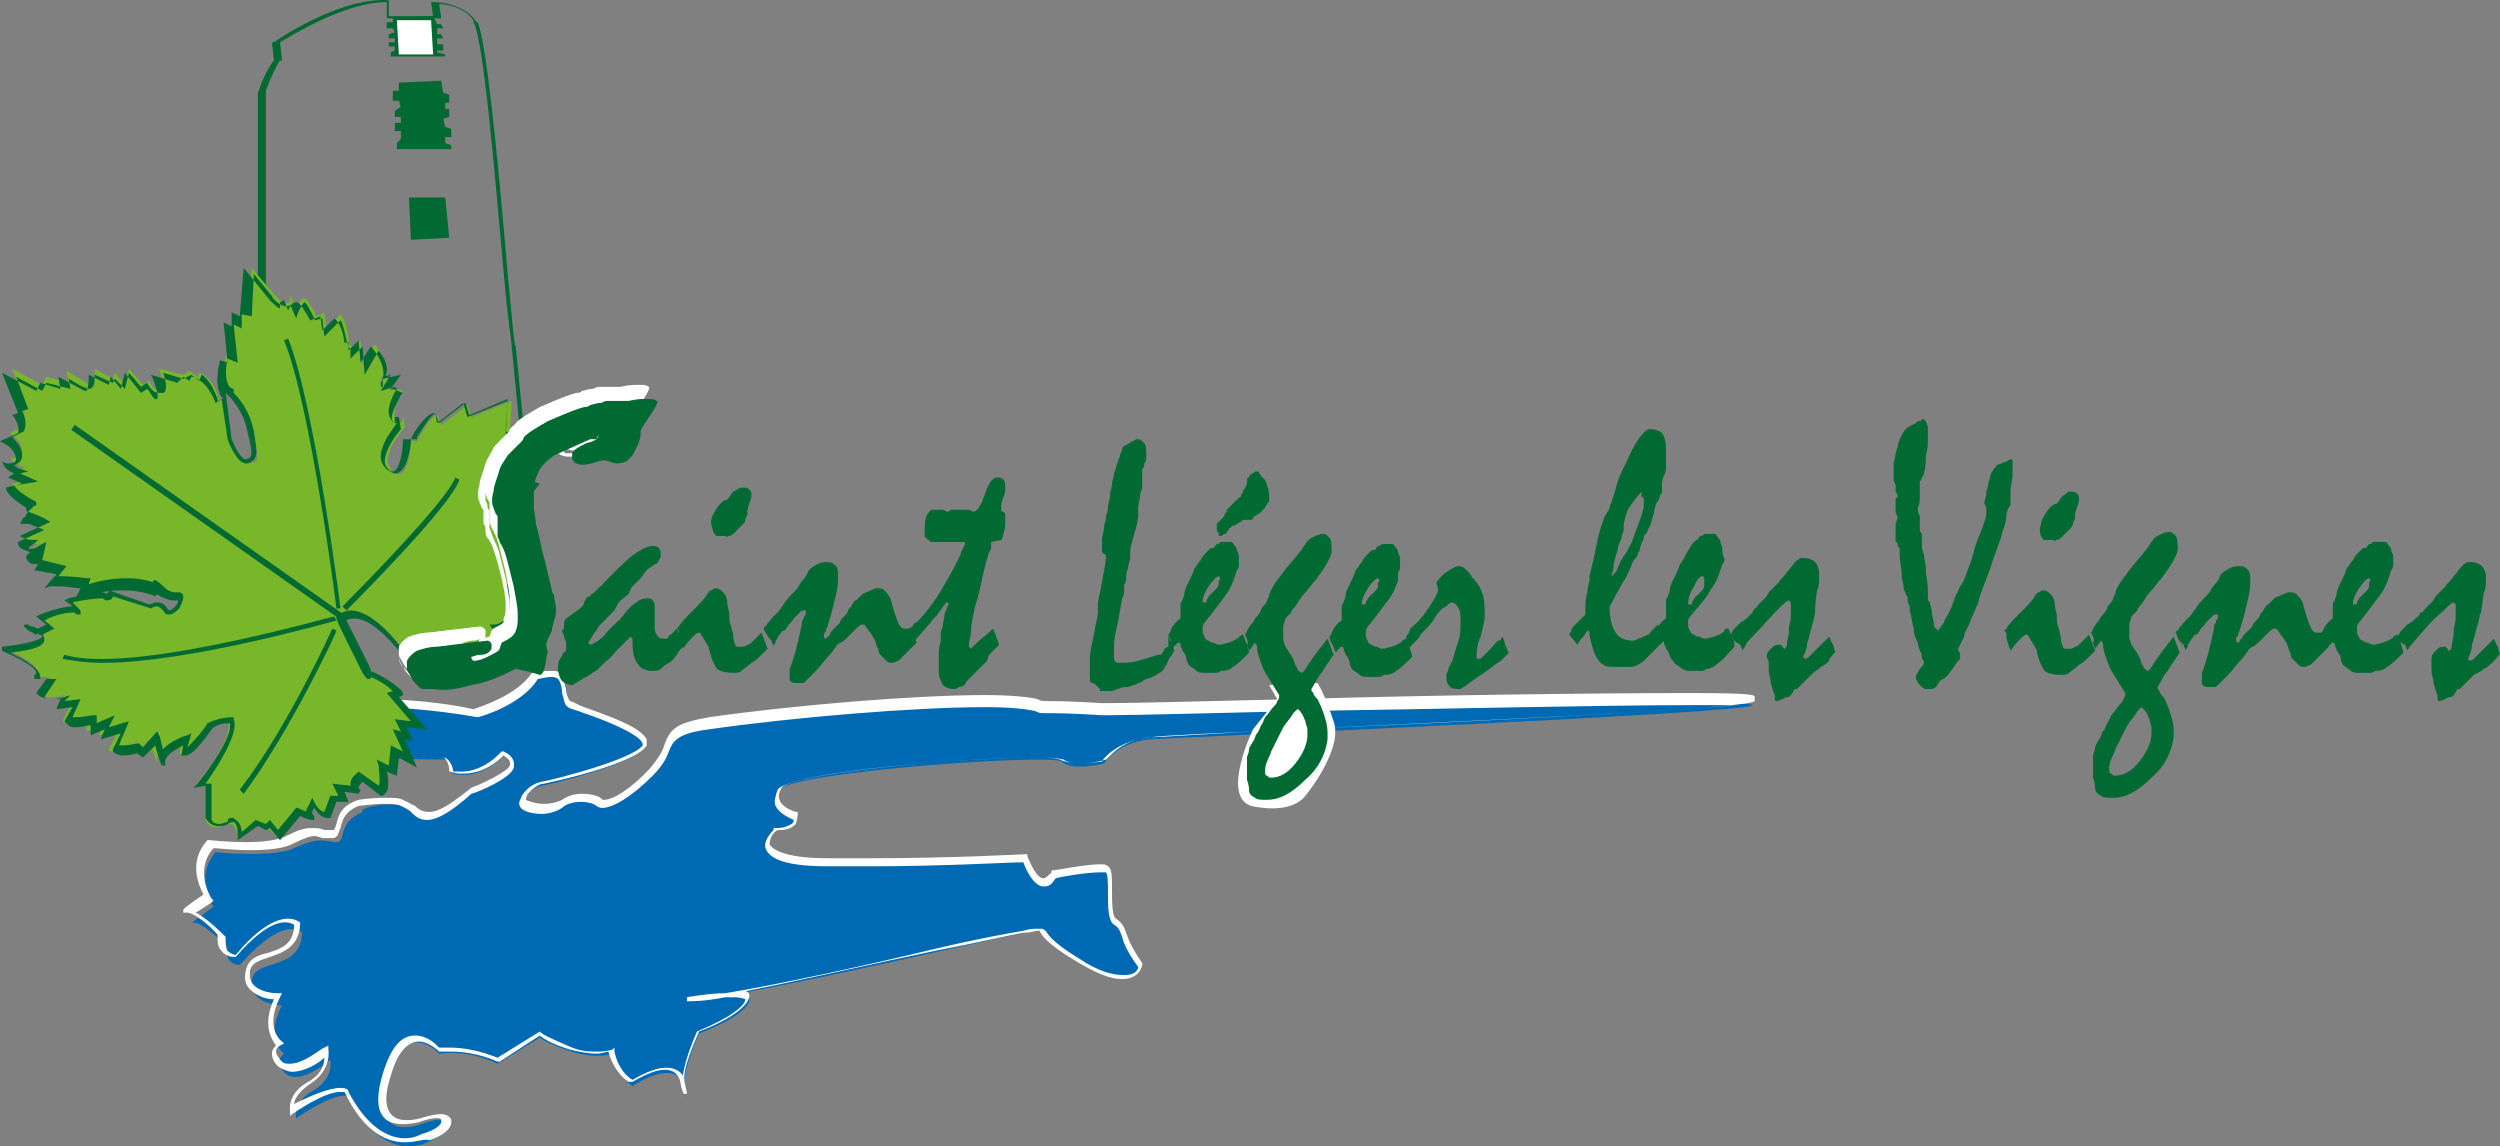 <svg xmlns="http://www.w3.org/2000/svg" id="picto" viewBox="0 0 124.1 56.909" width="124.1" height="56.909">
  <rect x="0" y="0" width="124.1" height="56.909" fill="#808080" stroke="none"/>
  <style id="style13337">
    .st0{fill:#0069B3;} .st1{fill:#FFFFFF;} .st2{fill:#006A32;} .st3{fill:#78B72A;} .st4{fill:#1D1D1B;} .st5{fill:none;stroke:#1D1D1B;stroke-width:0.25;}
  </style>
  <g id="g13433">
    <g id="g13343">
      <path class="st0" d="M20 40.003c.8.2.8 1.6 3.4-.6 0 0 1.9-.8 2-1.2.1-.5-.4-.7-.4-.7l-.1.1c-.3.3-1.3 1.1-2.4.8 0 0-.1-.7-.4-.7-.3 0-5.2 0-5.2-.5s1.9-1.2 1.9-1.2-.1-1 0-1 2.5 0 4.9.5c0 0 2.2-.6 3-1.9 0 0 .9-.3 1.2 0 .3.3.2 1.2.4 1.4.3.2 3.4 1 3.7 1.9.3.8-4.5 2-5.1 2.1-.6.1-1.1.8-1 1 .1.2 1.3.5 1.9 0 .6-.5 1.6-.3 1.9 0 .2.3 1.3-.1 2.7-1.5 1.3-1.4.3-2 2.9-2.4 5.6-.8 14.6-1.4 16.2-.9.4.1 0 0 3.3.2 1.6.1 32.2-.8 32.2-.4s-28.4 1.6-30 1.7c-1.6.2-2.2 1.2-2.2 1.2s-1.6.4-2.1-.1c-.5-.4-13.4.5-14 1.4-.6.9.7 1.4.7 1.4s.1.6-.8.6h-.1s-2 1.5 2.6 1.6c4.6.1 9.8-.1 9.8-.1s.7 2.1 1.4.8c0 0 2.3-.4 2.6-.3.3.2 0 2.3.4 2.6.5.3.3.9 1.3 2.2 0 0-.2 1.5-3.1-.3s-.8-1.7-2.6-1.4c-1.8.3-15.1 3.5-16.7 3.3 0 0 3-.4 3 0s-.7 1-2.5 1.7c0 0-.9 1.9-.7 2.8.2.8 0 .1 0 .1s0-1.9-2.6-.3c0 0-.7-.4-1-1.6 0 0-.7.3-2-.1s-1.6-.7-1.6-.7l-2.1 1.3s-1.3-.7-2.9-.5c0 0-1.7-1.9-2.6 1.3-.9 3.2 1.7 2.2 1.7 2.2s1.2-.5 1.3 0c.1.5-1 .9-1 .9s-2.1 1.2-3.8-2.2c0 0-.3-.6-2.7 1 0 0-.2-.8.9-1.4 1-.6.8-1.5.8-1.5s-1.5 1.3-2.2.7c-.7-.6-.1-1-.1-1s-1-.7-.1-2.4c0 0-1.6 0-1.5-1.2.1-1.2 2.4-.4 2.5-2.4 0 0-.8-1-3.1 1.6 0 0-.8 0-.6-.9 0 0-1.3-1.3-1.7-1.2-.4.2 1-.8 1-.8s-1-1.4.1-2.7c0 0 2.8.3 3.9-.2s1.3-.4 2-.3c.7.1 0-.9 1.4-1.5-.2-.2 1.1-.5 2-.3z" id="path13339" fill="#0069b3"/>
      <path class="st1" d="M20.1 56.703c-.8 0-2-.4-3-2.5h-.2c-.3 0-.9.1-2.4 1.1l-.1.1v-.2s-.2-.9.9-1.5c.7-.4.8-.9.8-1.2-.3.3-1 .7-1.6.7-.2 0-.4-.1-.6-.2-.3-.2-.4-.5-.4-.7 0-.2.1-.3.2-.4-.2-.3-.7-1-.1-2.3-.3 0-.8-.1-1.2-.5-.2-.2-.3-.5-.2-.9.1-.6.6-.8 1.1-.9.6-.2 1.3-.4 1.3-1.4-.2-.1-1-.6-2.9 1.6h-.1s-.4 0-.6-.3c-.2-.2-.2-.4-.2-.8-.4-.5-1.2-1.1-1.5-1.1h-.2v-.1c0-.1 0-.1 1-.8-.2-.4-.8-1.6.2-2.7h.1s.9.1 1.8.1 1.6-.1 2-.3c.6-.3.9-.4 1.3-.4.2 0 .4 0 .6.1h.4c.1 0 .1 0 .2-.3.1-.4.2-.9 1.1-1.2 0 0 .6-.1 1.3-.1.4 0 .7 0 .9.1l.6.3c.2.2.4.3.7.3.5 0 1.1-.4 2.1-1.2.8-.3 1.9-.9 1.9-1.1.1-.3-.2-.4-.3-.5-.3.3-1 .9-2 .9-.2 0-.4 0-.6-.1h-.1v-.1c0-.3-.2-.6-.3-.6h-.1c-5.2 0-5.3-.5-5.3-.6 0-.6 1.4-1.2 1.9-1.3-.1-.9 0-1 0-1h.1c.3 0 2.6 0 4.9.5.3-.1 2.2-.7 2.9-1.8 0 0 .5-.1.9-.1.2 0 .4 0 .5.1.2.2.2.5.3.8 0 .2.1.5.2.6.1 0 .4.2.7.3 1.4.5 2.8 1 3.1 1.6v.3c-.5.9-4.6 1.8-5.1 1.9-.3 0-.6.3-.8.5-.1.2-.1.3-.1.3s.4.2.9.2c.4 0 .7-.1.9-.2.3-.2.6-.3 1-.3s.9.1 1 .3h.1c.4 0 1.3-.5 2.3-1.6.4-.5.6-.8.7-1.2.3-.7.5-1 2.2-1.3 4.2-.6 10.2-1.1 13.7-1.1 1.3 0 2.2.1 2.6.2.2.1.2.1.5.1s1.1 0 2.7.1h.4c1.2 0 4.9-.1 9.2-.2 6.7-.2 15.1-.3 19.6-.3 3.2 0 3.2.1 3.2.2v.2c-.3.3-7.9.7-22.8 1.4-3.8.2-6.7.3-7.2.4-1.5.1-2.1 1.1-2.2 1.1 0 0-.6.2-1.3.2-.4 0-.8-.1-1-.2 0 0-.2-.1-1.2-.1-3.8 0-12.1.8-12.6 1.5-.1.2-.2.4-.1.6.1.4.8.6.8.6h.1v.1s0 .2-.1.5c-.2.2-.4.3-.8.3h-.1c-.2.1-.4.4-.4.7.1.2.6.7 2.9.7h2.2c3.9 0 7.6-.2 7.6-.2h.1v.1c.2.5.5 1.1.8 1.1.1 0 .3-.2.4-.3v-.1h.1c.1 0 1.6-.3 2.3-.3.2 0 .3 0 .4.1.2.1.2.5.2 1.2 0 .5 0 1.3.2 1.4.3.2.4.4.5.7.1.3.3.8.8 1.5v.1s-.1.7-1 .7c-.6 0-1.3-.3-2.3-.9-1.5-.9-1.7-1.3-1.8-1.5h-.1c-.1 0-.3.1-.7.1-.6.1-2.3.5-4.4.9-2.9.6-6.8 1.5-9.4 2 .1 0 .2.1.2.2 0 .5-.9 1.2-2.5 1.8-.1.3-.9 1.9-.7 2.6.1.4.1.5.1.5H34c-.1 0-.1-.1-.2-.4 0 0 0-.8-.8-.8-.4 0-.9.2-1.6.6h-.2s-.7-.4-1-1.5c-.1 0-.3.1-.6.1-.4 0-.9-.1-1.3-.2-1-.3-1.4-.6-1.5-.7l-2 1.3h-.1s-1-.5-2.3-.5h-.6s-.5-.5-1-.5c-.6 0-1.1.6-1.4 1.7-.3.9-.3 1.5 0 1.9.2.2.4.3.8.3s.7-.1.7-.1.6-.2 1-.2c.3 0 .5.2.5.3.1.6-1 1-1.1 1-.2-.1-.6.1-1.2.1zm-3.2-2.7c.3 0 .4.1.4.2 1 1.9 2.1 2.3 2.8 2.3.5 0 .8-.2.8-.2.4-.1 1.1-.4 1-.7 0 0 0-.1-.2-.1-.4 0-.9.2-.9.2s-.4.1-.8.1-.8-.1-1-.4c-.3-.4-.3-1.1 0-2.1.4-1.3.9-1.9 1.6-1.9.6 0 1 .4 1.2.6h.5c1.2 0 2.1.4 2.4.5l2.1-1.3.1.1s.3.2 1.5.7c.5.2.9.2 1.3.2s.7-.1.7-.1l.1-.1v.2c.2.9.7 1.3.9 1.4.7-.4 1.2-.6 1.7-.6.4 0 .7.2.8.4.1-.9.7-2.2.7-2.2 1.7-.7 2.4-1.3 2.4-1.6 0 0-.2-.1-.6-.1H36c-1 .2-1.6.2-1.9.2v-.2s1.1-.2 1.9-.2c2.5-.4 7.1-1.4 10.4-2.2 2.1-.5 3.8-.8 4.4-.9.3-.1.5-.1.7-.1h.2c.1 0 .2.1.2.1.1.1.2.5 1.7 1.4.9.6 1.6.8 2.2.8.6 0 .7-.3.7-.4-.5-.7-.7-1.1-.8-1.5-.1-.3-.2-.5-.4-.6-.3-.2-.3-.9-.3-1.6 0-.4 0-.9-.1-1h-.3c-.6 0-1.9.2-2.2.3-.2.3-.3.4-.6.4-.5 0-.9-.9-1-1.2-.6 0-4 .2-7.5.2h-2.2c-1.9 0-2.9-.3-3.1-.9-.1-.4.3-.8.4-.9v-.1h.2c.3 0 .5-.1.7-.2.1-.1.1-.1.1-.2-.2-.1-.7-.3-.9-.7-.1-.2 0-.5.1-.8.6-.9 9.6-1.6 12.8-1.6 1.2 0 1.3.1 1.4.1.1.1.4.2.8.2.5 0 1-.1 1.1-.1.1-.2.8-1 2.3-1.2.5 0 3.3-.2 7.2-.4 7.3-.3 18.9-.9 21.9-1.2h-2.2c-4.4 0-12.8.2-19.6.3-4.4.1-8 .2-9.2.2h-.4c-1.6-.1-2.3-.1-2.7-.1-.4 0-.4 0-.6-.1-.4-.1-1.2-.2-2.5-.2-3.5 0-9.5.5-13.7 1.1-1.6.2-1.8.6-2 1.1-.1.3-.3.7-.8 1.2-1.1 1.1-2 1.6-2.5 1.6-.2 0-.3-.1-.3-.1-.1-.1-.4-.2-.8-.2-.3 0-.7.1-.9.3-.3.2-.7.3-1 .3-.4 0-1-.1-1.1-.4-.1-.2.1-.4.1-.5.2-.3.5-.6 1-.7.6-.1 4.5-1.1 5-1.8v-.1c-.2-.5-2-1.2-2.9-1.5-.5-.2-.7-.2-.8-.3-.2-.1-.2-.4-.3-.7 0-.3-.1-.6-.2-.7 0 0-.1-.1-.3-.1-.3 0-.6.1-.7.1-.8 1.3-2.9 1.9-3 1.9-2.2-.4-4.4-.5-4.8-.5v1h-.1c-.9.3-1.8.8-1.8 1.1.1.2 1.7.4 5 .4.3 0 .5.5.5.7h.4c.9 0 1.6-.6 1.8-.8l.1-.1.1-.1h.1c.2.1.6.3.5.8-.1.5-1.7 1.2-2.1 1.3-1 .9-1.7 1.3-2.2 1.3-.4 0-.6-.2-.8-.4-.1-.1-.3-.2-.5-.3-.2-.1-.5-.1-.8-.1-.6 0-1.2.1-1.3.1-.7.3-.8.7-.9 1.1-.1.2-.1.5-.4.5h-.4c-.2 0-.3-.1-.5-.1s-.5.1-1.1.4c-.4.2-1.1.3-2.1.3-.8 0-1.6-.1-1.8-.1-1 1.1-.1 2.5-.1 2.5l.1.1-.1.1c-.3.2-.6.4-.8.5.5.2 1.4 1.1 1.5 1.2v.1c0 .3 0 .5.1.6.1.1.3.2.4.2 1-1.2 1.9-1.8 2.6-1.8.4 0 .6.2.6.2 0 1.2-.9 1.5-1.5 1.7-.6.2-.9.3-1 .7 0 .3 0 .5.2.7.4.4 1.1.4 1.2.4h.2l-.1.2c-.8 1.6.1 2.2.1 2.2l.1.1-.2.1s-.2.1-.2.3c0 .1.1.3.3.5.1.1.2.1.4.1.7 0 1.6-.8 1.7-.8l.2-.1v.2s.2 1-.9 1.7c-.6.4-.8.8-.8 1 1-.5 1.8-.8 2.3-.8z" id="path13341" fill="#fff"/>
    </g>
    <path class="st1" d="M63 34.003l.4.7-1.2 1.5s-1.6 3.3-.1 3.8c0 0 1.9.5 2.7-.5 0 0 1.9-2.3 1.4-3.7-.5-1.5-.8-1.9-.8-1.9z" id="path13345" fill="#fff"/>
    <path class="st2" d="M13.1 33.203h-.3v-28.6c.4-1.1.7-1.5.8-1.6l-.1-.9h.1c.1-.1 3.2-2.2 5.6-2.1h.1v.8h2.2l-.1-.7h.1c.1 0 1.4 0 2.1.9 0 0 0 .1.1.1.4.7 1 6.5 1.5 12.5.2 1.9.3 3.5.4 3.6l1.1 11.2h-.2l-1.1-11.2c0-.2-.2-1.4-.4-3.7-.4-4.4-1-11.7-1.5-12.4v-.1c-.5-.7-1.4-.8-1.7-.8l.1.7h-2.7v-.8c-2.1 0-4.8 1.7-5.3 2l.1.9h-.1c-.1.1-.5.9-.7 1.5v28.7z" id="path13347" fill="#006a32"/>
    <g id="g13353">
      <path class="st3" d="M11.2 17.703l.5.1-.2-1.9.4.2v-.7l.4.2.2-2.3 1.1 1.3s.9 1 .8 0l.3.8s.2-.6.4-.6.6.9.6.9l.4-.2.1.8.7-.7s.3.3.4 1.2c.1.9.2-.2.2-.2l-.1.8.5-.5.1 1.2.6-1s.8.9.4 1.6c-.4.7.1.1.1.1l.7-.1-.5.7.4-.1.3.1s-.7 1.1-.3 1.5c.3.4.3-.3.3-.3l.1.6s-1.4 1.5-.6 2.2c.8.7.9-1.5.9-1.5h.3s.6-1.2 1-1.3l.2.5 1.3-1 .2.6 2-.8-.1 1.7.8.4-.4.7 1.1.1-.7 1.4.4.1-.3.4v.5l-.1.7v1.1l.3.7-.9.5.6.6s-1.1.5-1 .8c.1.3 1 .9 1 .9s-1.1.9-1.6 1l.5.3-1.2.3.2.9h-1.1l.1.3-.8-.2v.8l-1.5-1v.3s-2.2-3.6-3.6-2.6c0 0 .8 1.9 1.3 2.6.4.7 0 .1 0 .1s1.5.7 1.6 1.1l-.3.1 1.3 1.5-1-.1.3.7-.4-.1.6 1.3-.8-.4-.1.9-.6-.3s.3 1.2-.1 1.2l-1-.7s-.5.4-.1.7l-1-.1.2.6h-.5l-.3.8s-.4 0-.7-.6c0 0-.3.5-.2.6.2.2-.6-.2-.6-.2l-1 1.2-.5-.5-.2.1-.4-.2-.8.7s0-.5-.3-.7c-.3-.2-.9.6-1.3-.2v-1.7h-.5s2-2.4 1.6-3.2c0 0-.6 0-1.1.3 0 0-1 1.5-1.3 1.3l.1-.7s-1.3.4-1.2 1c.1.6-.4-1-.4-1l-.6.7-.3-.2s-.9.3-1.1 0l.5-1-1 .3.2-.5-.8.3v-.5s-.9.2-1.2 0l.4-.8H3l.2-.5s-.9.3-1.2-.1l.5-.8h-.8s1-.3-1.6-1.5c0 0 2.9-.2 1.9-.8h-.1c-1.2-.6 0 0 0 0l.6-.3-.5-.4s1.7-.6 1.9-.4c.2.3-.4-.4-.4-.4s1.7-.4 1.8-.2c.1.2.2-.2.2-.2l2 .7s.6-.2.8.1c.3.4.8-.3.7-.6-.1-.3-.2.2-1-.4-.8-.6-.1 0-.1 0s-1.4-.8-3.8 0l.2-.4s-1.2-.2-1.7-.1l.5-.6-1.1-.3.2-.5s-.6.4-.7 0l.4-.3s-.7-.1-.8-.4l1.4-.7s-1.1-.6-1.2-.4l.4-.4s-.3-.2 0-.1c.4.1-.9-.3-1.1-1l1-.2-.8-.4.4-.2s-.6-.2-.7-.5c0 0 .6.2.6-.3s-.6-.9-.6-.9l.7-.4s.2-.3-.2-.9l.3-.1-.7-1.8 1.5.8.2-.4 1.1.3-.1-.6 1 .6s.5.4.4-.7l.9.5.1-.3.5.6.2-.8.7.8.3-.2s.3.6.6.5c.3-.1-.1-1.1-.1-1.1l1.2.3.3-.2.4.3.1-.2s.7.2 1 1.4l.3-.1.3 2.1s.5 1.2.9 1.1c.4-.1.5-.1.2-1.4-.2-1.3-1.1-1.9-1.1-1.9l.2-.1c-.1-.1-.8-.2-.5-1.9z" id="path13349" fill="#78b72a"/>
      <path class="st2" d="M11.8 41.703v-.3c0-.1 0-.5-.2-.6 0 0-.2 0-.3.1-.1.1-.3.1-.5.1s-.4-.1-.6-.4v-1.6l-.6.1.2-.2c.5-.6 1.8-2.4 1.6-3-.2 0-.6 0-.9.3-.2.3-.9 1.3-1.3 1.3H9l.1-.5c-.4.2-.9.5-.9.8v.2h-.1c-.1 0-.1 0-.4-1l-.6.6-.3-.2c-.1 0-.4.1-.7.1-.2 0-.4-.1-.5-.2v-.1l.4-.8-1 .3.2-.5-.7.3v-.5c-.2 0-.5.1-.7.1-.2 0-.3 0-.4-.1l-.2-.2.4-.7-.8.1.2-.5h-.4c-.3 0-.6-.1-.7-.2l-.1-.1.5-.7h-.6v-.2s.1 0 .1-.1-.1-.4-1.7-1.1v-.2c1-.1 1.9-.3 2-.5 0 0 0-.1-.2-.1v-.1l-.1.1c-.1 0-.1-.1-.2-.1-.2-.1-.3-.2-.3-.2l-.1-.1v-.1h.2s.1.1.2.1.2.1.3.1l.4-.2-.5-.4.2-.1s1-.4 1.6-.4l-.1-.1-.3-.2.2-.1s1.2-.3 1.6-.3c.1 0 .2 0 .3.1 0 0 0-.1.1-.1v-.1l2 .7c.1 0 .2-.1.4-.1s.4.1.5.3l.1.1c.1 0 .2-.1.3-.2.1-.1.2-.3.1-.3h-.2c-.2 0-.5-.1-.8-.3l-.1.1s-.6-.3-1.6-.3c-.7 0-1.4.1-2.1.4l-.3.1.3-.6c-.2 0-.7-.1-1.1-.1h-.4l-.3.1.6-.7-1.1-.2.2-.3h-.2c-.2 0-.3-.1-.4-.3v-.1l.2-.2c-.3-.1-.6-.2-.6-.4v-.1l1.3-.6c-.3-.1-.7-.3-.8-.3H1l.1-.2s0-.1.1-.1c.1-.1.1-.2.2-.3-.1 0-.1-.1-.1-.2-.3-.2-.8-.5-1-.9v-.1l.8-.2-.7-.3.3-.2c-.2-.1-.4-.2-.5-.4l-.1-.2.2.1h.2c.2 0 .3-.1.3-.2 0-.4-.4-.7-.6-.8l-.2-.1.9-.4c0-.1.1-.3-.2-.8l-.1-.1.3-.1-.8-2 1.7.9.2-.4 1 .3-.1-.6 1.3.7h.1s.1-.2.1-.6v-.2l1 .5.1-.4.5.6.2-.8.8 1 .3-.2.1.1c.1.2.3.5.4.4.1-.2-.1-.7-.2-1l-.1-.2 1.3.4.3-.3.3.2.1-.2h.1s.7.2 1.1 1.3l.3-.2h.1l-.1-.1c-.2-.3-.3-.9-.1-1.7v-.1h.1l.3.1-.2-2 .4.2v-.7l.4.2.2-2.4 1.3 1.6c.2.2.4.4.5.4v-.3l.2-.1.2.5c.1-.2.2-.4.4-.4.1 0 .2 0 .7.9l.5-.2.1.7.6-.6.1.1s.3.3.4 1.1h.2v.4l.5-.5.1 1.1.5-.8.1.1s.7.8.5 1.5l.9-.2-.5.7h.1l.5.2-.1.1c-.2.4-.6 1.1-.4 1.3 0 0 0 .1.1.1v-.3h.2l.1.6s-.8.9-.8 1.6c0 .2.1.3.2.4.1.1.1.1.2.1.3 0 .5-.9.5-1.5v-.1h.4c.1-.3.7-1.2 1.1-1.3h.1l.1.5 1.3-1 .2.7 2-.8-.1 1.8.8.4-.3.7 1.1.1.3-.2c-.3.7-.5 1-.6 1.2l.4.1-.4.5v.5l-.1.7.1 1.1.4.8-.8.5.6.6-.2.1c-.5.2-.9.5-.9.6l.9.9.1.1-.1.1c-.1.1-.9.8-1.5 1l.4.6-1.3.1.2.9h-1.1l.1.4-.9-.2v.9l-1.5-1v.5l-.2-.3s-1.7-2.7-3-2.7c-.1 0-.3 0-.4.1l1.2 2.4v.1c.5.2 1.5.8 1.6 1.1v.1l-.2.1 1.4 1.6-1-.1.3.7-.4-.1.6 1.4-.9-.5-.1.9-.5-.2c.1.3.1.8 0 1l-.2.2h-.1l-.9-.7c-.1.1-.2.2-.2.3 0 0 0 .1.1.1l-.1.2-.7-.1.2.5h-.6l-.3.8h-.1c-.1 0-.4 0-.7-.5-.1.1-.1.2-.1.3.1.1.1.1.1.2v.1h-.1c-.1 0-.4-.1-.6-.2l-1 1.2-.5-.6-.2.1-.4-.2zm-.3-1.1c.1 0 .1 0 .2.1.2.1.3.4.3.6l.7-.6.5.2.2-.2.4.5.9-1.1h.1c.1.1.3.1.4.2 0-.2.2-.4.2-.5l.1-.2.1.2c.2.4.4.5.5.5l.3-.8h.4l-.3-.6.9.1v-.1c0-.3.3-.5.3-.5l.1-.1 1 .7c.1-.2 0-.7 0-1l-.1-.3.6.3.1-1 .6.3-.5-1.1.4.1-.3-.6.8.1-1.2-1.4.3-.1c-.2-.2-.6-.5-1.1-.7v.1h-.1c-.1 0-.1 0-.3-.3l-.2-.4c-.4-.8-1.1-2.2-1.1-2.3v-.1l.1-.1c.2-.1.4-.2.6-.2 1.2 0 2.5 1.8 3 2.5v-.2l1.5 1v-.8l.8.2-.1-.3h1.1l-.2-.8 1.2-.3-.4-.6h.2c.4 0 1-.5 1.4-.8-.3-.2-.8-.7-.9-.9 0-.2.5-.5 1-.8l-.6-.6.9-.5-.3-.6-.1-1.1.1-.7v-.6l.2-.3H26v-.2c.1-.1.4-.6.6-1.2l-1.1-.1.4-.8-.8-.4.1-1.6-1.9.8-.2-.6-1.3 1-.2-.5c-.3.2-.7.9-.9 1.2v.1h-.3c0 .4-.2 1.7-.8 1.7-.1 0-.2-.1-.4-.2-.2-.2-.3-.4-.3-.6 0-.7.6-1.4.8-1.7-.1 0-.2 0-.3-.2-.3-.4.1-1.2.3-1.5l-.1-.1-.7.2.5-.8-.4.1v.5h-.1v-.1c0-.1 0-.1.2-.4.3-.5-.1-1-.3-1.3l-.7 1.2-.1-1.4-.6.6v-.5c-.1 0-.1-.2-.2-.4-.1-.5-.2-.9-.3-1l-.8.8-.1-.9-.4.1v-.1c-.2-.4-.4-.8-.5-.8-.1.1-.2.3-.3.5l-.1.3-.3-.7c0 .1-.1.1-.2.1-.3 0-.7-.4-.7-.5l-.9-1.1-.1 2.1-.5-.1v.7l-.4-.2.2 1.9-.5-.2c-.2.9 0 1.3.1 1.4.1.1.2.1.2.1v.2c.3.3.8.9 1 1.9.2 1.2.2 1.4-.3 1.6h-.1c-.4 0-.8-.9-.9-1.2l-.3-2-.2.1v-.1c-.3-.8-.6-1.1-.8-1.2l-.1.3-.4-.3-.4.2-1-.3c.1.3.2.7.1.9 0 .1-.1.1-.2.1h-.1c-.3 0-.5-.3-.6-.5l-.3.2-.6-.7-.2.8-.5-.5-.1.2-.9-.4c0 .3 0 .5-.1.6-.1.1-.1.1-.2.1s-.2-.1-.3-.1l-.7-.4.1.5-1.2-.3-.2.4-1.3-.7.6 1.6-.3.1c.3.6.1.9.1 1l-.6.3c.2.2.5.5.5.9 0 .3-.2.4-.4.5.1.1.3.2.4.2l.3.1-.4.1.9.4-1.2.2c.2.3.7.6.9.7.2.1.2.1.2.2v.1h-.1l-.2.2-.1.1c.3.1.8.3.9.4l.2.1-1.5.7c.1.1.4.2.6.2h.3l-.5.4c.1.1.4 0 .5-.1l.4-.2-.2.9 1.2.3-.4.5H3c.6 0 1.3.1 1.3.1h.2l-.1.3c.6-.2 1.3-.3 1.9-.3.6 0 1 .1 1.3.2v-.1h.1s.1 0 .4.3c.2.2.4.3.6.3h.2c.1 0 .2.1.2.2 0 .2-.1.4-.2.6-.1.1-.3.3-.5.3-.1 0-.2 0-.3-.2-.1-.1-.2-.2-.3-.2-.2 0-.3.1-.3.1l-1.9-.6c0 .1-.1.2-.3.2 0 0-.1 0-.2-.1H5c-.3 0-1 .1-1.4.2l.2.2.1.1c.1.1.1.1.1.2v.1h-.1c-.1 0-.1 0-.2-.1h-.1c-.4 0-1.1.2-1.4.4l.5.4-.6.3c.1.1.1.2.1.3-.1.4-1 .5-1.7.6 1.3.6 1.5 1 1.5 1.2v.1h.8l-.6.9c.1.1.3.1.4.1.3 0 .6-.1.6-.1l.3-.1-.3.3.8-.1-.4.9h.2c.3 0 .8-.1.8-.1h.2v.4l.9-.4-.3.6 1-.3-.5 1.2h.2c.3 0 .7-.1.7-.1h.1l.2.2.7-.8.1.2c.1.2.1.5.2.7.3-.4 1.1-.7 1.2-.7l.2-.1-.2.7c.2-.2.7-.7 1-1.2.6-.3 1.2-.3 1.2-.3h.1v.1c.3.7-.9 2.5-1.4 3.2h.3v1.8c.1.2.3.2.4.2.1 0 .3-.1.4-.1 0-.2.1-.2.2-.2zm0-18.8c.2.5.5 1 .7 1 .3-.1.4-.1.1-1.3-.2-1.2-1-1.9-1-1.9l-.1-.1z" id="path13351" fill="#006a32"/>
    </g>
    <g id="g13359">
      <path class="st2" id="polygon13355" fill="#006a32" d="M21.9 7.103l-.3-2.5H20l.2 2.5z"/>
      <path class="st4" d="M22 7.203h-1.9l-.3-2.8h1.9zm-1.7-.2h1.4l-.2-2.3h-1.4z" id="path13357" fill="#1d1d1b"/>
    </g>
    <path class="st2" id="polygon13361" fill="#006a32" d="M22.3 11.803l-.2-2h-1.8l.1 2.1z"/>
    <path class="st2" id="polygon13363" fill="#006a32" d="M19.5 4.503v.5h.3l.1.3-.3.2v.3h.3v.3h-.3v.4h.3v.4l-.2.2v.3h2.7v-.2l-.3-.1v-.3h.3v-.4l-.3-.1-.1-.4.3-.1v-.4h-.2v-.3h.2v-.4l-.3-.1-.1-.6-2.1.1v.4z"/>
    <path class="st2" id="polygon13365" fill="#006a32" d="M19.2 1.103v.3h.3l.1.2-.3.1v.2h.3v.2h-.3v.2h.3v.2l-.2.1v.2h2.7v-.1l-.4-.1v-.1h.3v-.3h-.3v-.3h.3l-.1-.2h-.2v-.3h.3l-.1-.2h-.2l-.2-.4-2 .1v.2z"/>
    <path class="st1" id="polygon13367" fill="#fff" d="M21.5 2.703l-.1-1.7h-1.7l.1 1.7z"/>
    <g id="g13407">
      <path class="st2" d="M28.1 30.703l.7-.5.1-.1s.1-.1.1-.2.1-.1.1-.2c.1-.1.1-.1.2-.1 0-.1.1-.1.2-.2l.3-.3c.1 0 .1-.1.2-.2l.3-.3c.5-.5.9-.9 1.2-1.1.3-.2.6-.4.9-.4.1 0 .2 0 .3.1.1.1.1.2.1.3 0 .1 0 .2-.1.3 0 .1-.1.2-.2.2-.1.1-.3.2-.4.3-.1.1-.2.3-.3.4l-.4.4c-.1.1-.1.1-.1.2 0 0-.1.1-.1.2-.2.1-.2.2-.4.3-.1.1-.2.3-.3.5l-.7.7s-.1.1-.2.3c-.1.1-.2.3-.4.6l.1.1c.1 0 .2-.1.4-.2.1-.1.3-.2.4-.4l.4-.4.2-.2s.1 0 .1-.1l.1-.1c.2-.3.5-.6.7-.7.2-.2.4-.2.6-.2.1 0 .2.1.2.1.1.1.1.2.1.4v.8c0 .2 0 .4.1.5.1.2.2.2.4.2h.1l.1-.1c0-.1.1-.1.1-.1l.1-.1.1-.1.1-.1c.1.2.1.3.2.5 0 .1.1.3.1.4-.1.1-.2.2-.3.4-.1.1-.2.3-.4.4-.2.1-.3.2-.4.3-.1.1-.3.1-.4.1-.3 0-.6-.1-.7-.3-.2-.2-.3-.6-.3-1v-.2c0-.1 0-.1-.1-.2l-.1.1-.1.1-.2.2-.3.3c-.2.2-.3.4-.5.5l-.3.3c-.1.1-.2.2-.4.3-.1.1-.3.2-.5.3-.1.1-.2.1-.3.2-.1 0-.1.1-.2.1-.2 0-.4-.1-.5-.2-.1-.1-.2-.4-.2-.6 0-.2 0-.3.1-.5.1-.1.1-.3.3-.4v-.2-.1-.1c0-.1-.1-.2-.1-.3 0-.1-.1-.2-.1-.3l.1-.1c0-.3 0-.4.1-.5z" id="path13369" fill="#006a32"/>
      <path class="st2" d="M33.6 31.203l.1-.1c.1-.2.4-.5.7-.8.3-.3.6-.6.7-.8.1-.1.1-.2.2-.2s.1-.1.2-.1c.2 0 .3.1.4.2.1.1.2.3.2.5s.1.4.1.6c0 .2 0 .4.1.6 0 .1.1.3.1.5s.1.4.1.4c0 .1.1.1.1.1h.2c.1 0 .2 0 .3-.1.1 0 .2-.1.3-.2l.2-.2.2-.2.3.8-.3.3c-.1.1-.3.3-.5.4-.2.2-.4.3-.5.4-.1.1-.3.1-.3.1-.5 0-.8-.1-.9-.2-.1-.1-.3-.5-.4-1 0 0 0-.1-.1-.2 0-.1-.1-.1-.1-.2-.1-.1-.1-.2-.2-.3 0-.1-.1-.1-.1-.1-.1 0-.2.1-.3.2-.1.1-.3.3-.5.6 0-.1-.1-.2-.1-.3 0-.1-.1-.2-.1-.4s0-.2-.1-.3c.1 0 0 0 0 0zm3.3-7c.1 0 .2 0 .3.1.1.1.1.1.1.3 0 .2-.1.3-.1.4-.1.2-.1.4-.1.5 0 .1-.1.2-.1.3 0 .1-.1.2-.2.3l-.3.3c-.1.1-.2.2-.3.2-.1 0-.1.1-.2 0h-.4c-.1 0-.1-.1-.2-.2 0-.1-.1-.3-.1-.5s.1-.4.3-.7c.2-.3.4-.4.5-.4.1-.1.2-.3.3-.4.1 0 .1-.1.2-.1.1-.1.2-.1.3-.1z" id="path13371" fill="#006a32"/>
      <path class="st2" d="M37.9 31.203s0-.1.1-.1c0 0 .1-.1.1-.2.1 0 .1-.1.2-.2l.3-.3c.1-.1.2-.3.3-.4.1-.2.3-.4.5-.6.1-.1.2-.2.3-.4.1-.2.3-.3.4-.6.1-.2.3-.3.5-.4.2-.1.3-.1.5-.1s.3.1.4.2c.1.1.1.3.1.6 0 .1 0 .4-.1.8s-.2.9-.4 1.5c0 .1-.1.2-.1.3 0 .1-.1.1-.1.2v.1s0 .1.1.1l.1-.1.1-.1c0-.1.1-.2.2-.3l.3-.3c0-.1.1-.2.2-.3.1-.1.2-.2.2-.3 0 0 0-.1.1-.1 0-.1.1-.1.1-.2.1-.1.1-.2.2-.2l.3-.3c.1-.1.3-.1.4-.2.1 0 .2-.1.3-.1.2 0 .3 0 .4.1.1.1.2.2.3.4.1.4.2.7.3 1 .1.2.1.3.2.4.1.1.1.1.2.1h.2c.1 0 .1-.1.1-.1l.3.8-.3.3-.3.3-.3.3c-.1 0-.2.1-.3.1-.1 0-.2 0-.3-.1l-.3-.3s-.1-.1-.1-.3c-.1-.1-.1-.3-.2-.5-.1-.1-.1-.2-.2-.3-.1-.1-.2-.3-.3-.4h-.1c-.1 0-.2.1-.3.2l-.3.3c-.2.2-.4.4-.5.4-.1.1-.2.1-.2.2-.1.1-.2.3-.4.5s-.4.5-.7.8l-.2.2-.2.2c-.1.1-.1.1-.2.1h-.3c-.2 0-.3-.1-.3-.2v-.5c.1-.2.2-.6.3-.9.1-.4.2-.8.3-1.3v-.1s0-.1.1-.2c0-.1 0-.1.1-.2v-.1-.1h-.1c-.1 0-.1 0-.2.1l-.3.3c-.1.2-.3.3-.3.4-.1.1-.1.2-.2.2s-.1.1-.2.2-.1.2-.2.3v.1s-.1.1-.1.2c0-.1-.1-.2-.1-.3-.2-.2-.3-.4-.4-.6z" id="path13373" fill="#006a32"/>
      <path class="st2" d="M45.1 31.303c.1-.1.1-.2.2-.2 0-.1.1-.2.2-.2.4-.4.7-.8 1.1-1.4.3-.5.7-1.2 1-1.8 0-.1.1-.1.1-.3.1-.1.1-.2.2-.4v-.1h-.1H46.6h-.4l-.1-.1s-.1 0-.1-.1c-.1 0-.1-.1-.1-.1v-.1c0-.4 0-.7.1-.9.1-.2.2-.3.3-.3h.4c.1 0 .2 0 .3.1.1 0 .1 0 .2-.1H48.1l.2.1c.2 0 .4-.3.6-.9.2-.6.4-.8.6-.8.1 0 .2 0 .3.1.1.1.1.2.1.4 0 .1 0 .3-.1.5s-.1.4-.1.5v.1s0 .1.1.1l.1.1v.2c0 .4 0 .6-.1.8 0 .2-.1.3-.1.3l-.5.1v.2c0 .1 0 .2-.1.3-.1.3-.2.7-.3 1.1-.1.5-.2 1-.4 1.6-.1.5-.2.9-.2 1.2 0 .3-.1.5-.1.6v.2l.1.1.3-.3c.2-.2.5-.4.8-.7l.3.8-.2.2-.3.3c-.1.3-.1.3-.2.4l-.3.3-.3.3-.3.3c-.1.2-.2.3-.4.3-.1.1-.2.1-.3.1-.2 0-.4-.1-.5-.2-.1-.2-.2-.4-.2-.7v-.9c0-.3.1-.5.1-.6v-.1-.2c0-.1 0-.2.1-.4 0-.2.1-.5.1-.7.1-.1.1-.3.2-.4 0 0 0-.1-.1-.1l-.1.1c-.1.1-.2.3-.3.4-.1.2-.3.3-.4.5-.3.3-.5.6-.8.9 0 0 0 .1-.1.1 0 .1-.1.1-.1.2 0-.1-.1-.2-.1-.3 0-.1-.1-.2-.1-.4.2 0 .2 0 .1-.1.1.1.1 0 0 0z" id="path13375" fill="#006a32"/>
      <path class="st2" d="M58 31.503c.2.5.3.8.3.8-.1.1-.1.2-.2.3-.1.1-.1.2-.2.4-.1.1-.1.2-.2.3-.1.1-.2.1-.3.2-.2.1-.4.2-.5.2-.2.1-.3.2-.4.2-.1.1-.3.1-.5.2-.2 0-.3 0-.5.1-.1 0-.2.1-.3.1h-.5c-.1 0-.1 0-.1-.1l-.1-.1-.1-.1c-.1-.1-.1-.1-.2-.1s-.1-.2-.1-.4v-.8c0-.3.1-.7.2-1.2.1-.6.2-.9.2-1.1v-.2-.2c0-.2.1-.5.2-1.1.1-.6.2-1 .2-1.2 0-.1 0-.2-.1-.2-.1-.1-.1-.1-.1-.2v-.5c0-.2.1-.4.1-.6 0-.2.1-.3.1-.5s.1-.3.1-.5.1-.4.1-.6c0-.2.1-.4.1-.6 0-.1.1-.3.1-.5.1-.2.1-.4.2-.6 0-.1.1-.2.1-.3 0-.1.1-.2.1-.3 0-.1.1-.2.2-.2.1-.1.2-.1.3-.2.1 0 .2-.1.2-.1h.1c.1 0 .2.1.3.2.1.1.1.3.1.5v.2c0 .1 0 .2-.1.3 0 .1 0 .2-.1.3V24.203c0 .1-.1.2-.1.3 0 .3-.1.5-.1.7v.4c0 .2-.1.6-.2.9-.1.4-.2.7-.2.9v.3c0 .1-.1.3-.1.5-.1.2-.1.4-.1.6 0 .1-.1.2-.1.2v.3c0 .1 0 .3-.1.4-.1.6-.2 1.2-.3 1.6-.1.4-.1.7-.1.9v.5c0 .1.1.2.2.2.3 0 .6 0 1-.1.3-.1.7-.2 1-.3h.1s.1 0 .1-.1c.1-.1.1-.2.1-.2.1 0 .1-.1.2-.1v-.6z" id="path13377" fill="#006a32"/>
      <path class="st2" d="M58 31.503c.1-.1.1-.2.2-.4.1-.1.2-.3.4-.4v-.3-.3c0-.1 0-.2.1-.3 0-.1.1-.2.1-.4 0-.1.1-.3.2-.5s.2-.4.3-.7c.1-.1.2-.3.3-.4.1-.2.2-.3.4-.5.1-.1.1-.1.2-.1s.1-.1.2-.2c.1 0 .1 0 .2-.1h.5c.1 0 .1.1.2.2 0 0 .1.1.1.2s.1.2.1.3v.4c0 .1 0 .2-.1.3l-.1.3c-.1.3-.2.6-.5 1s-.6.8-1 1.3c0 0-.1.1-.1.2v.2c0 .1 0 .2.1.3 0 .1.1.2.2.2 0 0 .1.1.2.1s.2.1.3.1c.2 0 .4-.1.5-.1.2-.1.3-.1.4-.2 0 0 .1 0 .1-.1.1 0 .1-.1.2-.1.1.2.1.3.2.5 0 .1.1.3.1.4-.3.3-.6.6-.8.7-.2.2-.5.2-.6.2-.1.1-.2.1-.3.1h-.4c-.2 0-.4 0-.5-.1-.1-.1-.3-.2-.4-.3 0-.1-.1-.1-.1-.3 0-.1-.1-.3-.2-.4 0-.1-.1-.2-.1-.3 0-.1-.1-.1-.1-.1s-.1 0-.1.1c-.1 0-.1.1-.2.2 0-.1-.1-.2-.1-.3.1-.1 0-.2-.1-.4zm2.5-2.9c-.1 0-.3.2-.5.5s-.3.6-.3.7v.1h.1c.1 0 .1 0 .1-.1s.1-.1.1-.2l.2-.2.2-.2c.1-.1.1-.2.1-.2v-.2c.1 0 .1-.1 0-.2zm2.5-4v.2c0 .1 0 .1-.1.2 0 .1-.1.1-.1.2l-.2.2-.1.1c-.1 0-.1.1-.2.1l-.1.1c0 .1-.1.1-.1.1h-.3c-.1 0-.1 0-.2.1-.1 0-.1.1-.2.1 0 0-.1.1-.2.1 0 0-.1 0-.1.1-.1 0-.1 0-.1.1l-.1.1c0 .1-.1.1-.1.1-.1 0-.1.1-.2.1s-.1 0-.1-.1-.1-.1-.1-.2v-.1-.2l.1-.1.2-.2s.1-.1.1-.2c.1-.1.1-.1.1-.2l.2-.2.2-.2.2-.2c.1 0 .1-.1.1-.1 0-.1.1-.1.1-.2s.1-.1.1-.2c.1-.1.1-.2.1-.3 0-.1 0-.2.1-.2 0-.1.1-.2.2-.2.1-.1.1-.1.2-.1s.1 0 .1.1l.1.1s0 .1.1.1c0 0 0 .1.1.1 0 .1.1.2.1.3.1.3.1.4.1.5z" id="path13379" fill="#006a32"/>
      <path class="st2" d="M61.8 31.503s.1-.1.1-.2c.1-.1.1-.2.2-.3.1-.1.1-.1.2-.3.1-.1.2-.2.3-.4 0-.1.1-.2.2-.3.1-.1.1-.3.2-.4 0-.2.1-.3.2-.5s.3-.4.5-.7c.3-.4.6-.7.9-1.1.2-.3.3-.5.5-.6.2-.1.4-.2.6-.2.1 0 .2.1.3.2.1.1.1.4.1.7 0 .1-.1.3-.2.5s-.3.5-.6.9c-.2.2-.3.4-.5.6-.2.2-.3.4-.5.7-.1.1-.2.2-.2.3l-.3.3c0 .1-.1.3-.1.4v.6c0 .2.1.3.1.4 0 0 .1.1.2.3.1.1.2.3.3.6 0 .1.1.1.1.2s.1.1.2.2c.1 0 .2-.2.4-.5s.5-.7.9-1.2l.3.8s-.1.1-.2.3c-.1.1-.2.3-.4.6-.2.2-.3.5-.5.8 0 .1 0 .1.1.2 0 .1.1.2.2.3.1.2.2.4.3.7.1.3.2.6.2 1V36.703c-.1.7-.4 1.4-1.1 2-.7.7-1.3 1-1.9 1-.3 0-.5 0-.6-.1-.2-.1-.3-.2-.3-.4 0-.1 0-.2-.1-.5v-.9-.2c0-.1.1-.2.1-.4 0-.1.1-.2.2-.4.1-.1.1-.3.2-.4.1-.1.1-.2.2-.4.1-.1.1-.2.2-.4.2-.2.3-.4.4-.5.1-.1.2-.2.2-.3.1-.1.1-.2.1-.3-.2-.3-.3-.5-.5-.8-.2-.3-.3-.5-.4-.8-.1-.3-.2-.5-.2-.8 0 0 0-.1-.1-.2-.1.1-.2.3-.3.4 0-.1-.1-.2-.1-.3.1-.1 0-.3-.1-.5z" id="path13381" fill="#006a32"/>
      <path class="st2" d="M66 31.603c.1-.1.1-.2.2-.4.1-.1.2-.3.4-.4v-.3-.3c0-.1 0-.2.1-.3 0-.1.1-.2.1-.4 0-.1.1-.3.2-.5s.2-.4.3-.7c.1-.1.2-.3.3-.4.1-.2.2-.3.4-.5.1-.1.1-.1.2-.1s.1-.1.2-.2c.1 0 .1 0 .2-.1h.5c.1 0 .1.1.2.2 0 0 .1.1.1.2s.1.2.1.3v.4c0 .1 0 .2-.1.3v.4c-.1.3-.2.6-.5 1s-.6.8-1 1.3c0 0-.1.1-.1.2v.2c0 .1 0 .2.1.3 0 .1.1.2.2.2 0 0 .1.1.2.1s.2.1.3.1c.2 0 .4-.1.5-.1.2-.1.3-.1.4-.2 0 0 .1 0 .1-.1.1 0 .1-.1.2-.1.1.2.1.3.2.5 0 .1.1.3.1.4-.3.3-.6.6-.8.7-.2.2-.5.2-.6.2-.1.1-.2.1-.3.1H68c-.2 0-.4 0-.5-.1-.1-.1-.3-.2-.4-.3 0-.1-.1-.1-.1-.3 0-.1-.1-.3-.2-.4 0-.1-.1-.2-.1-.3 0-.1-.1-.1-.1-.1s-.1 0-.1.1c-.1 0-.1.1-.2.2 0-.1-.1-.2-.1-.3-.1-.2-.2-.3-.2-.5zm2.4-2.9c-.1 0-.3.2-.5.5s-.3.6-.3.7v.1h.1c.1 0 .1 0 .1-.1s.1-.1.1-.2l.2-.2.2-.2c.1-.1.1-.2.1-.2v-.2c.1 0 .1-.1 0-.2.1.1 0 0 0 0z" id="path13383" fill="#006a32"/>
      <path class="st2" d="M69.8 31.603c.1-.1.2-.3.2-.4.4-.3.7-.7.9-1 .2-.3.4-.6.5-.9l-.1-.4c.1-.1.2-.3.5-.5s.5-.3.6-.3c.2 0 .3.1.4.2.1.1.2.2.3.4.1 0 .1.1.1.1.2.2.3.4.4.7.1.3.1.7.1 1.1 0 .2-.1.6-.2 1-.2.4-.2.8-.2 1v.1h.1c.1 0 .1 0 .2-.1l.3-.3c.3-.3.4-.5.5-.5.1 0 .1-.1.2-.2 0 .1.1.2.1.4.1.1.1.3.2.4l-.2.2-.2.2c-.2.1-.4.3-.7.5-.3.2-.6.4-1 .7-.1.1-.2.1-.3.2-.2 0-.4 0-.5-.1-.1-.1-.2-.2-.2-.4v-.2c0-.1.1-.2.1-.3 0-.1.1-.2.1-.2 0-.1.1-.2.1-.2.1-.4.2-.7.3-1 .1-.3.1-.6.1-.9 0-.3 0-.6-.1-.7-.1-.2-.2-.3-.4-.3-.1.1-.2.2-.4.3-.1.1-.3.3-.4.5-.1.2-.3.4-.4.5l-.3.3c0 .1-.1.2-.2.3l-.4.4v.1s-.1.1-.1.2c0-.1-.1-.3-.1-.4.2-.2.1-.3.1-.5z" id="path13385" fill="#006a32"/>
      <path class="st2" d="M98.6 25.303c0-.1 0-.2-.1-.3 0-.2.1-.3.1-.5s.1-.3.1-.5c.1-.3.1-.5.2-.6.1-.2.2-.2.2-.3l.5-.2c.1 0 .1-.1.2-.1s.1 0 .1.1v.7c0 .2-.1.5-.1.8v.6c0 .1 0 .1-.1.2 0 .1-.1.2-.1.3 0 .1 0 .4-.2.9-.1.5-.4 1.1-.6 1.8-.2.6-.5 1.2-.6 1.7-.2.5-.4.9-.5 1.2-.1.2-.2.3-.2.5l-.3.6c0 .1.1.2.1.3v.2c-.1.1-.2.2-.3.4-.1.1-.2.3-.4.5-.1.1-.2.1-.3.2-.1.1-.1.2-.2.3-.1.1-.2.1-.3.1h-.2c-.1 0-.2-.1-.3-.2-.1-.1-.2-.3-.2-.4 0-.1.1-.2.2-.4.1-.1.2-.2.2-.3v-.1l-.1-.1c0-.1 0-.3-.1-.4 0-.1-.1-.2-.1-.4-.1-.2-.2-.4-.2-.7-.1-.3-.1-.6-.2-.9 0-.2 0-.3-.1-.4v-.2s0-.1-.1-.2c0-.1-.1-.2-.1-.3 0-.2-.1-.4-.1-.7 0-.3-.1-.6-.1-1v-.2c0-.1 0-.1-.1-.2 0-.1 0-.2-.1-.2v-.2-.5-.2l.1-.3c0-.1-.1-.2-.1-.3v-.4-.2c0-.1 0-.1.1-.1 0-.1 0-.2-.1-.3v-.3c0-.1-.1-.2-.1-.3V23.203v-.2c.1-.4.1-.6.2-.8 0-.2.1-.3.1-.4.1-.2.2-.4.3-.5.1-.1.3-.2.5-.3.1-.1.1-.1.2-.1s.1-.1.1-.1c.1 0 .1 0 .2.1 0 .1.1.2.1.3v.6c0 .2 0 .5-.1.8 0 .3 0 .6-.1.9 0 0 0 .1-.1.2 0 .1-.1.2-.1.2v.8c0 .1 0 .3-.1.5 0 .1 0 .3.1.4v.7s0 .1.1.2v.4c0 .2 0 .4.1.6 0 .2.1.5.1.8 0 .3.1.6.1 1v.4c0 .1 0 .1.1.2 0 .2.1.3.1.5s.1.4.1.6c0 .1 0 .1.1.2l.1.1c.1-.1.2-.3.3-.4 0-.1.1-.2.2-.4s.2-.4.3-.7c0-.1.1-.2.1-.3.1-.1.1-.2.2-.4.1-.1.2-.3.3-.6.1-.3.3-.7.4-1.2.1-.4.3-.8.4-1.1.1-.3.2-.5.2-.7z" id="path13387" fill="#006a32"/>
      <path class="st2" d="M99.5 31.303l.1-.1c.1-.2.4-.5.7-.8.3-.3.6-.6.7-.8.1-.1.1-.2.2-.2s.1-.1.2-.1c.2 0 .3.1.4.2.1.1.2.3.2.5s.1.4.1.6c0 .2 0 .4.1.6 0 .1.1.3.1.5s.1.4.1.4c0 .1.1.1.1.1h.2c.1 0 .2 0 .3-.1.1 0 .2-.1.3-.2l.2-.2.2-.2.3.8-.3.3c-.1.1-.3.3-.5.4-.2.2-.4.3-.5.4-.1.1-.3.1-.3.1-.5 0-.8-.1-.9-.2-.1-.1-.3-.5-.4-1 0 0 0-.1-.1-.2 0-.1-.1-.1-.1-.2-.1-.1-.1-.2-.2-.3 0-.1-.1-.1-.1-.1-.1 0-.2.1-.3.2-.1.1-.3.3-.5.6 0-.1-.1-.2-.1-.3 0-.1-.1-.2-.1-.4s0-.2-.1-.3c.1.1 0 0 0 0zm3.3-6.9c.1 0 .2 0 .3.1.1.1.1.1.1.3 0 .2-.1.3-.1.4-.1.2-.1.4-.1.5 0 .1-.1.2-.1.3 0 .1-.1.2-.2.3l-.3.3c-.1.1-.2.2-.3.2-.1 0-.1.1-.2 0h-.4c-.1 0-.1-.1-.2-.2 0-.1-.1-.3 0-.5 0-.2.1-.4.3-.7.2-.3.4-.4.5-.4.1-.1.2-.3.3-.4.1 0 .1-.1.2-.1 0-.1.1-.1.2-.1z" id="path13389" fill="#006a32"/>
      <path class="st2" d="M103.8 31.403s.1-.1.1-.2c.1-.1.1-.2.2-.3.1-.1.1-.1.2-.3.1-.1.2-.2.3-.4 0-.1.1-.2.2-.3.1-.1.1-.3.2-.4 0-.2.1-.3.2-.5s.3-.4.5-.7c.3-.4.6-.7.9-1.1.2-.3.3-.5.5-.6.2-.1.4-.2.6-.2.1 0 .2.1.3.2.1.1.1.4.1.7 0 .1-.1.3-.2.5s-.3.5-.6.9c-.2.2-.3.4-.5.6-.2.2-.3.4-.5.7-.1.1-.2.2-.2.3l-.3.3c0 .1-.1.3-.1.4v.6c0 .2.1.3.1.4 0 0 .1.1.2.3.1.1.2.3.3.6 0 .1.1.1.1.2s.1.1.2.2c.1 0 .2-.2.4-.5s.5-.7.9-1.2l.3.8s-.1.1-.2.3c-.1.1-.2.3-.4.6-.2.2-.3.5-.5.8 0 .1 0 .1.1.2 0 .1.1.2.2.3.1.2.2.4.3.7.1.3.2.6.2 1V36.603c-.1.7-.4 1.4-1.1 2-.7.7-1.3 1-1.9 1-.3 0-.5 0-.6-.1-.2-.1-.3-.2-.3-.4 0-.1 0-.2-.1-.5v-.9-.2c0-.1.1-.2.1-.4 0-.1.1-.2.2-.4.1-.1.1-.3.2-.4.1-.1.1-.2.2-.4.1-.1.1-.2.2-.4.2-.2.3-.4.4-.5.1-.1.2-.2.2-.3.1-.1.1-.2.1-.3-.2-.3-.3-.5-.5-.8-.2-.3-.3-.5-.4-.8-.1-.3-.2-.5-.2-.8 0 0 0-.1-.1-.2-.1.1-.2.3-.3.4 0-.1-.1-.2-.1-.3.1-.2 0-.3-.1-.5zm2.5 3.7l-.2.2c-.1.2-.3.4-.5.7l-.3.6-.3.6c0 .1-.1.2-.2.5-.1.2-.1.4-.1.5 0 .1 0 .2.1.2.1.1.1.1.2.1.4 0 .8-.2 1.2-.7.4-.5.6-1 .6-1.4v-.3c0-.1-.1-.3-.1-.4-.1-.2-.1-.3-.2-.4l-.2-.2z" id="path13391" fill="#006a32"/>
      <path class="st2" d="M108 31.403s0-.1.1-.1c0 0 .1-.1.1-.2.1 0 .1-.1.2-.2l.3-.3c.1-.1.2-.3.3-.4.1-.2.3-.4.5-.6.1-.1.2-.2.3-.4.1-.2.3-.3.4-.6.1-.2.3-.3.5-.4.2-.1.3-.1.5-.1s.3.1.4.2c.1.1.1.3.1.6 0 .1 0 .4-.1.8s-.2.9-.4 1.5c0 .1-.1.2-.1.3 0 .1-.1.1-.1.2v.1s0 .1.1.1l.1-.1s0-.1.1-.1c0-.1.1-.2.2-.3l.3-.3c0-.1.1-.2.2-.3.1-.1.2-.2.2-.3 0 0 0-.1.1-.1 0-.1.1-.1.1-.2.1-.1.1-.2.2-.2l.3-.3c.1-.1.3-.1.4-.2.1 0 .2-.1.3-.1.2 0 .3 0 .4.1.1.1.2.2.3.4.1.4.2.7.3 1 .1.2.1.3.2.4.1.1.1.1.2.1h.2c.1 0 .1-.1.1-.1l.3.8-.3.3-.3.3-.3.3c-.1 0-.2.1-.3.1-.1 0-.2 0-.3-.1l-.3-.3s-.1-.1-.1-.3c-.1-.1-.1-.3-.2-.5-.1-.1-.1-.2-.2-.3-.1-.1-.2-.3-.3-.4h-.1c-.1 0-.2.1-.3.2l-.3.3c-.2.2-.4.4-.5.4-.1.1-.2.1-.2.2-.1.1-.2.3-.4.5s-.4.5-.7.8l-.2.2-.2.2c-.1.1-.1.1-.2.1h-.3c-.2 0-.3-.1-.3-.2v-.5c.1-.2.2-.6.3-.9.1-.4.2-.8.3-1.3v-.1s0-.1.1-.2c0-.1 0-.1.1-.2v-.1-.1h-.1c-.1 0-.1 0-.2.1l-.3.3c-.1.2-.3.3-.3.4-.1.1-.1.2-.2.2s-.1.1-.2.2-.1.2-.2.3v.1s-.1.1-.1.2c0-.1-.1-.2-.1-.3-.3-.2-.3-.4-.4-.6z" id="path13393" fill="#006a32"/>
      <path class="st2" d="M115.2 31.503c.1-.1.1-.2.2-.4.1-.1.2-.3.4-.4v-.3-.3c0-.1 0-.2.1-.3 0-.1.1-.2.1-.4 0-.1.1-.3.2-.5s.2-.4.3-.7c.1-.1.2-.3.3-.4.1-.2.2-.3.4-.5.1-.1.1-.1.2-.1s.1-.1.2-.2c.1 0 .1 0 .2-.1h.6c.1 0 .1.1.2.2 0 0 .1.1.1.2s.1.2.1.3v.4c0 .1 0 .2-.1.3l-.1.3c-.1.3-.2.6-.5 1s-.6.8-1 1.3c0 0-.1.1-.1.2v.2c0 .1 0 .2.1.3 0 .1.1.2.2.2 0 0 .1.1.2.1s.2.1.3.1c.2 0 .4-.1.5-.1.2-.1.3-.1.4-.2 0 0 .1 0 .1-.1.1 0 .1-.1.2-.1.1.2.1.3.2.5 0 .1.1.3.1.4-.3.3-.6.6-.8.7-.2.2-.5.2-.6.2-.1.1-.2.1-.3.1h-.4c-.2 0-.4 0-.5-.1-.1-.1-.3-.2-.4-.3 0-.1-.1-.1-.1-.3 0-.1-.1-.3-.2-.4 0-.1-.1-.2-.1-.3 0-.1-.1-.1-.1-.1s-.1 0-.1.1c-.1 0-.1.1-.2.2 0-.1-.1-.2-.1-.3-.1 0-.1-.2-.2-.4zm2.4-2.8c-.1 0-.3.2-.5.5s-.3.6-.3.7v.1h.1c.1 0 .1 0 .1-.1s.1-.1.1-.2l.2-.2.2-.2c.1-.1.1-.2.1-.2v-.2c.1-.1.1-.1 0-.2.1 0 .1 0 0 0z" id="path13395" fill="#006a32"/>
      <path class="st2" d="M119 31.603c.1-.1.1-.2.2-.3l.3-.3c.2-.1.3-.2.4-.3.1-.1.2-.1.2-.2s.1-.1.1-.1c.1 0 .1-.1.2-.2l.3-.3.1-.1c0-.1.1-.1.1-.2l.2-.2.3-.3c.1-.2.3-.3.4-.5.2-.2.3-.4.5-.6.1 0 .1-.1.2-.1h.2c.2 0 .4.1.5.2.1.1.2.3.2.5v.3c0 .1 0 .3-.1.5-.1.6-.1 1-.2 1.1 0 .1-.1.5-.3 1.2 0 .1-.1.2-.1.4s-.1.4-.2.6l.1.1s.1 0 .2-.1l.4-.4.4-.4.2-.2c.1.2.1.3.2.4 0 .1.1.3.1.4-.1 0-.1.1-.2.2l-.2.2c-.1.1-.2.2-.4.3-.1.1-.3.2-.5.3l-.3.3-.4.4h-.1c-.1.1-.1.2-.2.3-.1.1-.1.1-.2.1s-.2.1-.2.1c-.1 0-.2.1-.3.1-.1 0-.1-.1-.1-.1v-.2c-.1-.2-.1-.3-.2-.6 0-.2-.1-.4-.1-.7v-.1-.1-.3c0-.2.1-.3.2-.4.1-.1.2-.2.4-.2.1 0 .1 0 .2.1 0 .1.1.1.1.1s.1-.1.1-.2c0-.2.1-.4.1-.7 0-.3.1-.5.1-.7v-.5-.2l-.1-.1c-.1 0-.3.2-.6.5-.4.3-.9.9-1.5 1.6l-.1.1c0 .1-.1.1-.1.2 0-.1-.1-.2-.1-.3-.3-.1-.3-.2-.4-.4z" id="path13397" fill="#006a32"/>
      <g id="g13403" fill="#fff">
        <path class="st1" d="M26.8 30.803v.9c-.1 0-.1 1.1-.4 1.1-.3-.1-.7-.2-1.2-.3-.8.4-1.5.7-2.2.8-.7.2-1.3.3-1.9.2h-.5c-.1 0-.2-.1-.3-.2-.1-.1-.2-.2-.3-.4-.1-.2-.2-.3-.2-.4v-.4c.1-.2.3-.4.5-.5.3-.1.6-.2 1-.2.8-.1 1.6-.2 2.5-.3.1 0 .2.1.2.2v.2c-.1.2-.3.3-.5.3-.3 0-.4.1-.5.1 0 .1 0 .1.1.2.1 0 .3 0 .7-.2.4-.2.6-.3.6-.4l.1-.3c.2-.1.4-.2.5-.3.1-.1.2-.2.2-.3.1-.2.1-.4.1-.8s-.1-.8-.2-1.4l-.3-1.2c-.1-.4-.2-.7-.4-1 0-.1-.1-.2-.1-.3v-.3-.4-.2c0-.1 0-.1-.1-.2 0-.1-.1-.2-.1-.3-.1-.2-.1-.5 0-.8 0-.3.2-.7.3-1.1.1-.3.3-.5.4-.7l.6-.6.1-.1s.1-.1.1-.2c.3-.3.7-.5 1.2-.8.5-.2 1.1-.5 1.8-.7.1 0 .2 0 .3-.1.1 0 .3-.1.5-.1.1 0 .2-.1.3-.1h1.1c.4-.1.7-.1.9-.1.2 0 .4 0 .5.1.2.1-.8 1.3-.8 1.5 0 .2 0 .3-.1.6l-.3.6-.3.3c-.8.3-.8-.2-1.4 0-.6.2-.9.2-1.1.1-.1 0-.1-.1-.2-.2v-.3c.1-.2.3-.3.7-.5.4-.1.6-.2.6-.4l-.1-.1h-.1-.2c-.7.3-1.3.6-1.8.8-.4.3-.7.6-.8.9-.1.2-.2.5-.2.8v.9c0 .2.1.5.1.8.1.3.2.8.3 1.3.2.7.3 1.2.4 1.6.1.4.1.6.2.6 0 .2.1.5.1.7 0 .2 0 .4-.1.6 0 .1-.1.3-.1.5-.1.2-.2.4-.3.7-.1.2-.1.3-.1.3s.1.1.2.1c.1.4-.1-.5 0-.6 0 .1 0 .1 0 0z" id="path13399"/>
        <path class="st1" d="M21.3 33.703h-.7c-.1 0-.2-.1-.3-.2-.1-.1-.2-.2-.3-.4-.1-.2-.2-.3-.2-.5v-.4c.1-.2.3-.4.6-.6.3-.1.6-.2 1-.2.8-.1 1.6-.2 2.5-.3.1.1.2.1.2.2v.4c.1-.1.1-.1.2-.1l.1-.3.1-.1c.2-.1.4-.2.5-.3v-.2c.1-.2.1-.4.1-.7 0-.4-.1-.8-.2-1.3-.1-.4-.2-.8-.3-1.1-.1-.3-.2-.7-.4-.9-.1-.1-.1-.3-.1-.4 0-.1 0-.2-.1-.3v-.4-.2c0-.1 0-.1-.1-.2 0-.1-.1-.2-.1-.3-.1-.2-.1-.5 0-.8 0-.3.2-.7.3-1.1.1-.3.3-.5.4-.8l.6-.6.1-.1s.1-.1.1-.2c.3-.3.7-.6 1.2-.8.5-.2 1.1-.5 1.8-.7.1 0 .2 0 .3-.1.1 0 .3-.1.4-.1.1 0 .2-.1.3-.1h1.1c.4-.1.7-.1.9-.1.3 0 .4 0 .6.1l.1.1c0 .2-.1.4-.5.9-.1.2-.3.4-.3.5 0 .2 0 .4-.1.6-.1.3-.2.5-.3.6-.1.2-.2.3-.3.3-.2.1-.4.1-.5.1-.2 0-.3 0-.4-.1-.1-.1-.3-.1-.5 0-.6.2-1 .2-1.2.1-.1 0-.2-.1-.2-.2v-.4c.1-.2.3-.4.7-.5.3-.1.4-.2.5-.2h-.1c-.7.3-1.3.5-1.7.8-.4.3-.7.5-.8.8-.1.2-.2.5-.2.7v.8c0 .2.1.5.1.8.1.4.2.8.3 1.3.2.7.3 1.2.4 1.6.1.5.1.6.1.6 0 .2.1.5.1.7 0 .2 0 .4-.1.6 0 .1-.1.3-.1.5-.1.1-.1.3-.2.5v.2c.3.6.3.6.3.7h-.1v.2c-.1.4-.1.8-.4.8h-.1c-.3-.1-.7-.2-1.1-.3-.8.4-1.5.7-2.2.8-.7.2-1.3.3-1.8.3zm-.7-.3h.4c.6 0 1.2 0 1.9-.2s1.4-.5 2.2-.8c.5.1.9.3 1.2.3.1 0 .2-.5.2-.6 0-.1 0-.2.1-.3l-.1-.1c-.1-.1 0-.2 0-.4v-.1c.1-.4.1-.4.2-.4h.2v-.1c.1-.2.1-.4.1-.5 0-.2.1-.4 0-.6 0-.2 0-.4-.1-.6 0-.1-.1-.2-.2-.6-.1-.4-.2-.9-.4-1.6-.1-.5-.2-.9-.3-1.3-.1-.4-.1-.6-.1-.9v-.9c0-.3.1-.5.2-.8.1-.3.4-.6.9-.9.4-.3 1-.6 1.8-.9h.4l.1.2v.1c-.1.2-.3.3-.7.4-.3.1-.5.2-.6.4v.2s0 .1.1.1h.2c.2 0 .5-.1.9-.1.3-.1.5 0 .6 0 .1 0 .2.1.3.1.1 0 .3 0 .4-.1l.2-.2c.1-.1.2-.3.3-.6.1-.2.1-.4.1-.5 0-.1.1-.2.4-.7.1-.2.4-.6.4-.7h-.4c-.2 0-.5 0-.9.1h-1.1c-.1 0-.2 0-.3.1-.2.1-.3.1-.5.1-.1 0-.2 0-.3.1-.7.2-1.3.4-1.8.7-.5.2-.9.5-1.1.8 0 .1-.1.1-.1.2s-.1.1-.1.1c-.2.1-.4.3-.5.5-.2.2-.3.5-.4.7-.2.4-.3.7-.3 1v.7c0 .1.1.2.1.3 0 .1 0 .2.1.2V26.203c0 .1.1.2.1.3.1.3.3.6.4 1l.3 1.2c.1.5.2 1 .2 1.4 0 .4 0 .7-.1.9 0 .1-.1.2-.3.3-.1.1-.3.2-.5.3v.2c0 .1-.1.2-.7.4-.5.2-.6.2-.7.2h-.1c-.1 0-.1-.2-.1-.2 0-.1.1-.2.6-.2.2 0 .4-.1.4-.3v-.1l-.1-.1-2.4.3c-.4 0-.7.1-1 .2-.2.1-.4.3-.5.4v.3c0 .1.1.3.2.4l.3.3c.1-.1.2 0 .3 0z" id="path13401"/>
      </g>
      <path class="st2" d="M27.2 32.403c-.1 0-.1 1.1-.4 1.1-.3-.1-.7-.2-1.2-.3-.8.4-1.5.7-2.2.8-.7.2-1.3.3-1.9.2H21c-.1 0-.2-.1-.3-.2-.1-.1-.2-.2-.3-.4-.1-.2-.2-.3-.2-.4v-.4c.1-.2.3-.4.5-.5.3-.1.6-.2 1-.2.8-.1 1.6-.2 2.5-.3.1 0 .2.1.2.2v.2c-.1.2-.3.3-.5.3-.3 0-.4.1-.5.1 0 .1 0 .1.1.2.1 0 .3 0 .7-.2.4-.2.6-.3.6-.4l.1-.3c.2-.1.4-.2.5-.3.1-.1.2-.2.2-.3.1-.2.1-.4.1-.8s-.1-.8-.2-1.4l-.3-1.2c-.1-.4-.2-.7-.4-1 0-.1-.1-.2-.1-.3v-.3-.4-.2c0-.1 0-.1-.1-.2 0-.1-.1-.2-.1-.3-.1-.2-.1-.5 0-.8 0-.3.2-.7.3-1.1.1-.3.3-.5.4-.7l.6-.6.1-.1s.1-.1.1-.2c.3-.3.7-.5 1.2-.8.5-.2 1.1-.5 1.8-.7.1 0 .2 0 .3-.1.1 0 .3-.1.5-.1.1 0 .2-.1.3-.1h1.1c.4-.1.7-.1.9-.1.2 0 .4 0 .5.1.2.1-.8 1.3-.8 1.5 0 .2 0 .3-.1.6l-.3.6-.3.3c-.8.3-.8-.2-1.4 0-.6.2-.9.2-1.1.1-.1 0-.1-.1-.2-.2v-.3c.1-.2.3-.3.7-.5.4-.1.6-.2.6-.4l-.1.2h-.1-.2c-.7.3-1.3.6-1.8.8-.4.3-.7.6-.8.9-.1.2-.2.5-.2.8v.9c0 .2.1.5.1.8.1.3.2.8.3 1.3.2.7.3 1.2.4 1.6.1.4.1.6.2.6 0 .2.1.5.1.7 0 .2 0 .4-.1.6 0 .1-.1.3-.1.5-.1.2-.2.4-.3.7z" id="path13405" fill="#006a32"/>
    </g>
    <g id="g13415" fill="#006a32">
      <path class="st2" d="M77.9 31.503c0-.1.1-.1.1-.2s.1-.2.2-.3l.5-.5v-.1-.1-.2c0-.1 0-.4.1-.7 0-.3.1-.5.1-.6v-.2c.1-.4.2-.8.3-1.3.1-.5.2-1 .4-1.5 0-.1.1-.2.2-.4.1-.1.1-.3.2-.5.1-.3.2-.6.3-1 .1-.3.3-.7.5-1.1.2-.5.4-.8.6-1.1.2-.2.3-.4.5-.4.3 0 .5.1.6.2.1.1.2.4.2.8v.9c0 .1 0 .2-.1.4s-.1.4-.1.5v.2c0 .1 0 .2-.1.3 0 .1-.1.3-.2.4 0 .1-.1.3-.1.5-.1.2-.1.4-.2.6 0 .1-.1.1-.1.2s-.1.2-.2.3c0 .1 0 .2-.1.3 0 .1-.1.2-.1.4 0 .1-.1.1-.1.2s-.1.2-.2.3c0 .1-.1.1-.1.2s-.1.2-.1.3c-.1.1-.1.2-.2.4-.1.1-.2.3-.3.5-.2.3-.3.6-.5.9 0 .6.1 1 .3 1.3.2.3.5.4.9.4 0 0 .1 0 .2-.1.1 0 .3-.1.5-.2.1 0 .1-.1.2-.2l.3-.3.3.8-.4.4-.4.4c-.2.2-.3.3-.5.4-.2.1-.3.1-.5.1H80c-.3 0-.5-.1-.7-.4-.2-.3-.3-.7-.4-1.2v-.1s0-.1-.1-.1c-.1.1-.1.2-.2.3-.1.1-.2.2-.3.4zm3.6-7.1c-.3.3-.5.6-.7.9-.1.3-.2.6-.2.8v.2c0 .1-.1.2-.1.4-.1.2-.2.4-.2.6-.1.3-.2.6-.2.8 0 .2-.1.4-.1.4v.1l.2-.2c.1-.1.1-.3.2-.4 0-.1.1-.2.2-.4.1-.1.2-.3.3-.5.1-.1.2-.5.4-1s.3-.9.3-1v-.4c-.2 0-.1-.2-.1-.3z" id="path13409"/>
      <path class="st2" d="M82.1 31.503c.1-.1.1-.3.2-.4.1-.1.2-.3.4-.4v-.4-.4c0-.1 0-.2.1-.3 0-.1.1-.2.1-.4 0-.1.1-.3.2-.5s.2-.4.3-.7c.1-.1.2-.3.3-.5.1-.2.2-.3.3-.5l.2-.2c.1 0 .1-.1.2-.2.1 0 .1 0 .2-.1h.5c.1 0 .1.1.2.2 0 0 .1.1.1.2s.1.2.1.4c0 .1 0 .3.1.4 0 .1 0 .2-.1.3l-.1.3c-.1.3-.2.6-.5 1-.2.4-.6.8-1 1.3 0 0-.1.1-.1.2v.2c0 .1 0 .2.1.3 0 .1.1.2.2.2 0 0 .1.1.2.1s.2.1.3.1c.2 0 .4-.1.5-.1.2-.1.3-.1.4-.2 0 0 .1 0 .1-.1s.1-.1.2-.1c.1.2.1.3.2.5.1.1.1.3.1.4-.3.3-.5.6-.8.8-.2.2-.4.3-.6.3-.1.1-.2.1-.3.1H84c-.2 0-.3 0-.5-.1-.1-.1-.3-.2-.4-.3 0-.1-.1-.1-.2-.3 0-.1-.1-.3-.2-.4 0-.1-.1-.2-.1-.3 0-.1-.1-.1-.1-.1s-.1 0-.1.1l-.2.2c0-.1-.1-.2-.1-.3.2 0 .1-.1 0-.3zm2.4-2.9c-.1 0-.3.2-.4.5-.2.3-.3.6-.3.8v.1h.1c.1 0 .1 0 .1-.1s.1-.1.1-.2l.2-.2.2-.2c.1-.1.1-.2.1-.3v-.3s0-.1-.1-.1c.1 0 .1 0 0 0z" id="path13411"/>
      <path class="st2" d="M85.9 31.503c.1-.1.1-.2.2-.3l.3-.3c.2-.1.3-.2.4-.3l.2-.2c0-.1.1-.1.1-.2.1 0 .1-.1.2-.2l.3-.3.1-.1c0-.1.1-.1.1-.2l.2-.2.3-.3c.1-.2.3-.3.4-.5.2-.2.3-.4.5-.6.1 0 .1-.1.2-.1h.2c.2 0 .4.1.5.2.1.1.2.3.2.6v.3c0 .1 0 .3-.1.5-.1.6-.1 1-.1 1.1 0 .1-.1.5-.3 1.2 0 .1-.1.3-.1.4 0 .2-.1.4-.2.6l.1.1s.1 0 .2-.1l.4-.4.4-.4.2-.2c.1.2.1.3.2.4 0 .1.1.3.1.4-.1 0-.1.1-.2.2s-.1.1-.1.2c-.1.1-.2.2-.4.3-.1.1-.3.2-.5.4l-.3.3-.4.4h-.1c-.1.1-.1.2-.2.3-.1.1-.1.1-.2.1s-.2.1-.2.1c-.1 0-.2.1-.3.1-.1 0-.1-.1-.1-.1v-.2c-.1-.2-.1-.3-.2-.6 0-.2-.1-.4-.1-.7v-.2-.1c0-.2-.1-.2-.1-.3 0-.2.1-.3.2-.4.1-.1.2-.2.4-.2.1 0 .1 0 .2.1 0 .1.1.1.1.1s.1-.1.1-.2c0-.2.1-.4.1-.7 0-.3.1-.5.1-.7v-.5-.2l-.1-.1c-.1 0-.3.2-.6.5-.4.4-.8.9-1.5 1.6 0 0 0 .1-.1.2 0 .1-.1.1-.1.2 0-.1-.1-.2-.1-.3-.4-.2-.4-.3-.5-.5z" id="path13413"/>
    </g>
    <path class="st1" d="M64.4 35.203l-.2.2c-.1.2-.3.4-.5.7l-.3.6-.3.6c0 .1-.1.2-.2.5-.1.2-.1.4-.1.5 0 .1 0 .2.1.2.1.1.1.1.2.1.4 0 .8-.2 1.2-.7.4-.5.6-1 .6-1.4v-.3c0-.1-.1-.3-.1-.4-.1-.2-.1-.3-.2-.4-.1-.2-.2-.2-.2-.2z" id="path13417" fill="#fff"/>
    <path class="st2" d="M16.7 30.203c0-.1-1.3-10.2-2.6-13.3l.2-.1c1.3 3.2 2.6 13.3 2.6 13.4z" id="path13419" fill="#006a32"/>
    <path class="st2" id="rect13421" fill="#006a32" d="M3.538 21.335l.173-.245 13.567 9.565-.173.245z"/>
    <path class="st2" d="M5.1 32.903c-.8 0-1.5-.1-2-.2l.1-.2c3.3 1 13.2-1.9 13.4-1.9l.1.2c-.4.1-7.4 2.1-11.6 2.1z" id="path13423" fill="#006a32"/>
    <path class="st2" d="M12.1 39.403l-.2-.2c2.4-3.1 4.6-8 4.6-8l.2.1c0 .1-2.3 5-4.6 8.1z" id="path13425" fill="#006a32"/>
    <path class="st2" d="M17.2 30.303l-.2-.2c.1-.1 5.2-5.2 5.6-6.4l.2.1c-.3 1.2-5.4 6.3-5.6 6.5z" id="path13427" fill="#006a32"/>
  </g>
</svg>
